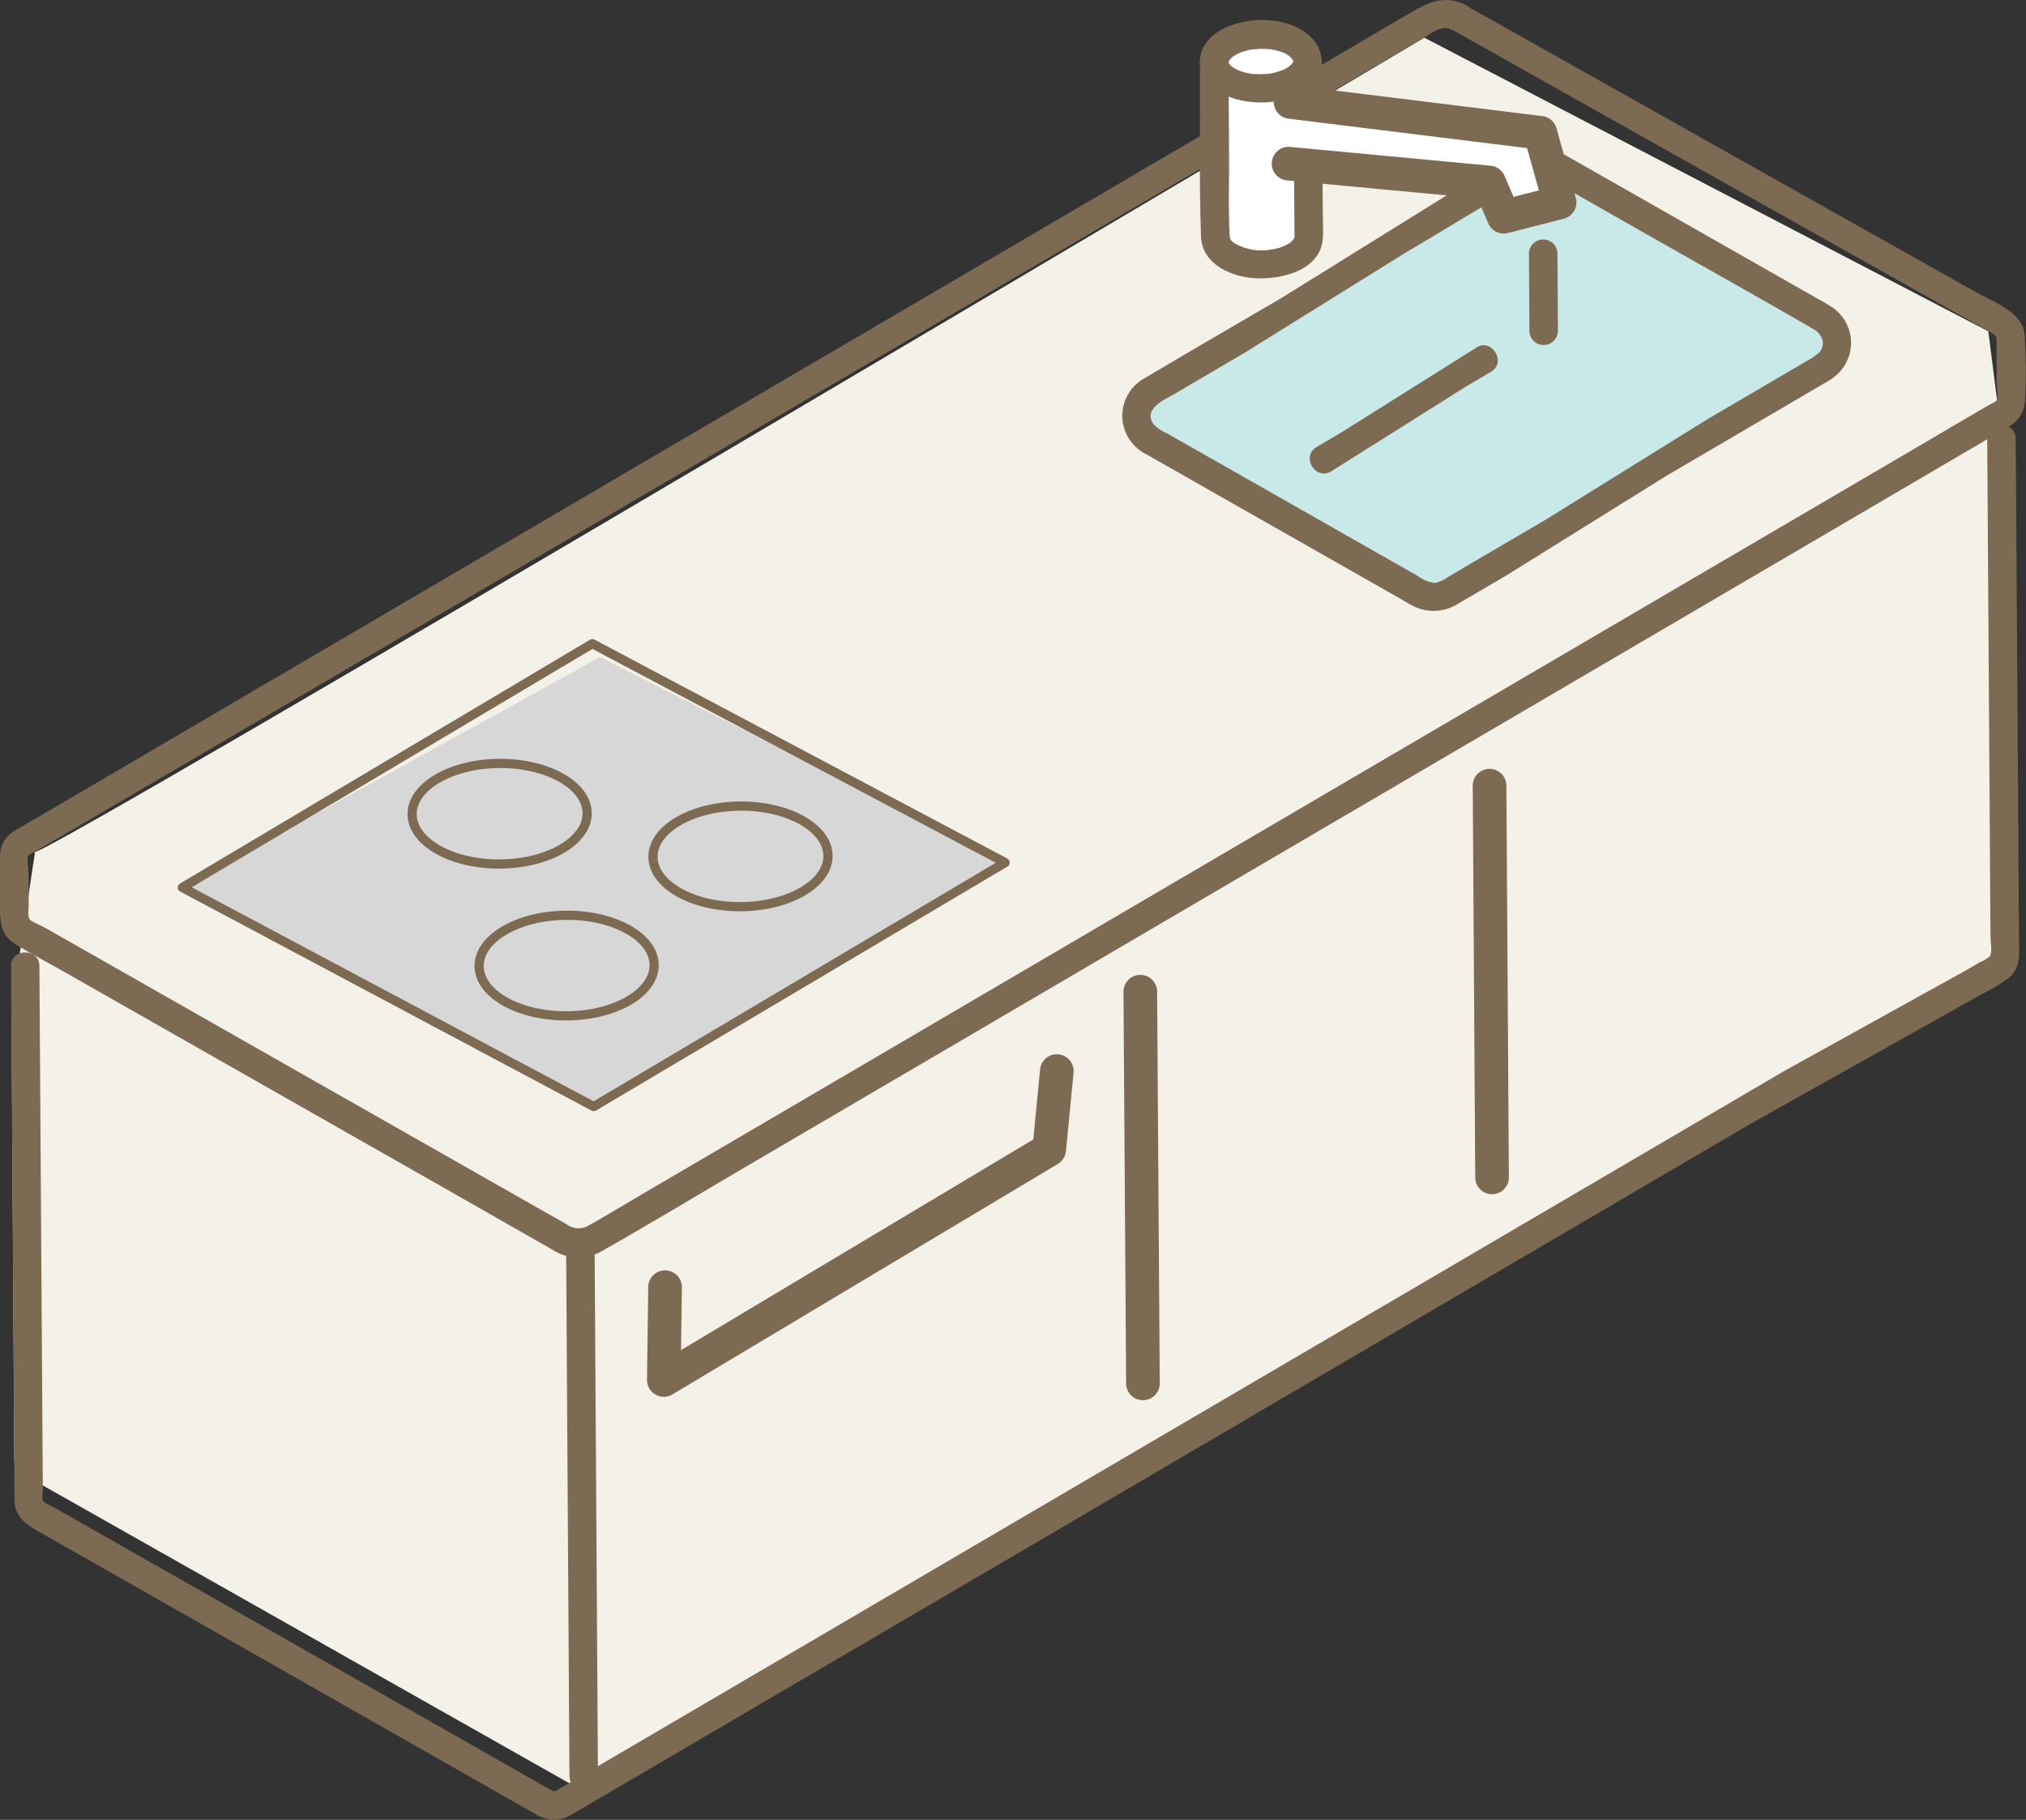 <?xml version="1.0" encoding="UTF-8"?>
<svg id="_レイヤー_1" data-name="レイヤー 1" xmlns="http://www.w3.org/2000/svg" viewBox="0 0 130.11 116.88">
  <rect x="0" y="0" width="130.11" height="116.88" fill="#333333" stroke="none"/>
  <defs>
    <style>
      .cls-1 {
        fill: #7c6a53;
      }

      .cls-2, .cls-3, .cls-4 {
        stroke: #7c6a53;
        stroke-linejoin: round;
      }

      .cls-2, .cls-5 {
        fill: #fff;
      }

      .cls-2, .cls-4 {
        stroke-linecap: round;
        stroke-width: 2.16px;
      }

      .cls-3 {
        stroke-width: .59px;
      }

      .cls-3, .cls-4 {
        fill: none;
      }

      .cls-6 {
        fill: #f4f1e9;
      }

      .cls-7 {
        fill: #d7d7d7;
      }

      .cls-8 {
        fill: #c8e9e8;
      }
    </style>
  </defs>
  <g>
    <path class="cls-6" d="M91.47,2.42c-.61.36-88.61,52.64-89.22,52.29l-1.38,9.18-.14.04.19,29.87c0,.35.19.67.5.85l35.6,20.14c.31.17.68.17.98,0l89.99-52.44c.3-.18.49-.5.49-.85l-.23-35.82-.56-4.4L91.47,2.42Z"/>
    <path class="cls-1" d="M.71,62.08l.22,33.84c0,.17,0,.34,0,.51.06.99.72,1.46,1.49,1.9l3.54,2.01,11.36,6.46,11.83,6.73,4.11,2.34c.42.24.83.48,1.25.71.71.41,1.59.38,2.27-.08l4.36-2.55,7.54-4.42,9.91-5.8,11.32-6.63,11.9-6.98,11.68-6.85,10.48-6.14,8.48-4.97,14.91-8.36c.61-.29,1.19-.65,1.73-1.06.7-.66.58-1.58.57-2.44l-.21-32.12c0-1.18-1.83-1.17-1.83.01l.21,32c0,.3.13,1.03-.05,1.24-.2.16-.41.28-.65.38l-.87.51-11.72,6.49-7.16,4.2-9.54,5.59-11.07,6.49-11.76,6.89-11.62,6.81-10.63,6.23-8.81,5.16-6.14,3.6-1.81,1.06c-.28.17-.35.28-.62.13l-1.26-.72-9.63-5.48-12.29-6.99c-2.92-1.66-5.84-3.32-8.76-4.98-.18-.1-.62-.27-.69-.42-.04-.22-.04-.45,0-.67l-.22-33.66c0-1.18-1.83-1.17-1.83.01Z"/>
    <path class="cls-1" d="M36.36,80.75l.21,33.29c0,1.18,1.83,1.17,1.83-.01l-.21-33.29c0-1.18-1.83-1.17-1.83.01Z"/>
    <path class="cls-1" d="M93.24,1.9l9.23,5.19,17.05,9.58,6.38,3.59,1.78,1c.65.37.53.25.54,1.18v2.15c.02.27.13.95,0,1.13-.08.11-.35.21-.47.28l-1.37.8-4.34,2.55-13.81,8.09-17.99,10.54-19.18,11.24-17.33,10.16-12.46,7.3c-1.15.67-2.29,1.37-3.45,2.02-.45.28-1.03.25-1.45-.08l-1.59-.9-14.44-8.21-15.4-8.76-2.15-1.22c-.23-.13-.76-.31-.92-.52-.07-.09.07.22-.03-.14-.03-.21-.03-.42,0-.63v-1.2s-.02-1.14-.02-1.14c0-.21-.12-.79,0-.95,0,0,.02,0,.02-.01.06-.09.3-.18.39-.23l6.4-3.75,12.39-7.26,16.05-9.41,17.45-10.22,16.4-9.61,13.08-7.67,7.45-4.37c.53-.31,1.14-.83,1.77-.52,1.05.51,1.97-1.07.91-1.58-1.37-.67-2.4-.17-3.53.49l-2.85,1.67-10.63,6.23-15.28,8.96-17.48,10.24-17.18,10.07-14.6,8.56-9.42,5.52-2.05,1.2c-.34.17-.63.42-.84.74-.37.59-.28,1.27-.28,1.93v2.25c.02.97.03,1.85.95,2.43.97.61,2.01,1.14,3.01,1.71l6.89,3.92,17.16,9.76,6.07,3.46,1.47.84c.94.6,2.14.62,3.1.06,2.99-1.69,5.93-3.47,8.89-5.21l15.58-9.13,18.9-11.08,19.22-11.26,16.3-9.55,10.18-5.97c.41-.24.82-.48,1.23-.72.67-.34,1.09-1.02,1.11-1.77.07-1.39.06-2.78-.03-4.17-.11-1.45-1.98-2.1-3.08-2.71l-14.93-8.39-15.33-8.62-2.55-1.43c-1.03-.58-1.94,1.01-.91,1.58Z"/>
  </g>
  <polyline class="cls-4" points="42.71 82.67 42.63 88.63 67.38 73.83 67.87 68.79"/>
  <line class="cls-2" x1="73.23" y1="63.69" x2="73.4" y2="88.85"/>
  <line class="cls-2" x1="95.66" y1="50.46" x2="95.82" y2="75.62"/>
  <g>
    <path class="cls-8" d="M117.1,23.62l-23.87,14.36c-.7.41-1.57.42-2.28.01l-17.03-9.68c-.88-.5-1.18-1.61-.68-2.49.16-.28.39-.51.66-.67l23.87-14.36c.7-.41,1.57-.42,2.28-.01l17.03,9.69c.88.5,1.18,1.62.68,2.49-.16.28-.38.51-.66.67Z"/>
    <path class="cls-1" d="M94.82,22.32l-8.72,5.48-1.55.91c-1.01.59-.09,2.17.93,1.57l8.69-5.47,1.58-.93c1.01-.59.09-2.17-.93-1.57h0Z"/>
    <path class="cls-1" d="M98.19,16.3l.03,4.95c0,.5.41.91.92.91.5,0,.91-.41.91-.92l-.03-4.95c0-.5-.41-.91-.92-.91-.5,0-.91.41-.91.92Z"/>
    <path class="cls-1" d="M116.64,22.83l-6.93,4.06-10.5,6.52-4.85,2.84-1.37.81c-.24.18-.52.31-.81.38-.42-.04-.82-.2-1.15-.46l-1.92-1.09-6.15-3.5-6.05-3.44-1.94-1.1c-.34-.14-.65-.35-.9-.62-.69-1.01.8-1.6,1.46-1.99l4.36-2.56,10.42-6.48c2.68-1.57,5.32-3.25,8.05-4.72.35-.21.78-.2,1.12,0,.45.25.9.51,1.35.77l5.52,3.14c3.38,1.92,6.79,3.82,10.15,5.77.64.37.81,1.21.12,1.65-.99.63-.06,2.21.93,1.57,1.3-.8,1.72-2.5.92-3.8-.19-.3-.43-.57-.71-.78-.32-.21-.65-.41-.99-.59l-5.18-2.95-11.07-6.3c-.9-.58-2.05-.63-3-.12-.2.11-.4.23-.6.35l-3.94,2.31-10.67,6.63c-2.92,1.71-5.84,3.4-8.75,5.13-1.35.7-1.88,2.36-1.18,3.71.28.53.72.96,1.26,1.22,1.4.8,2.8,1.59,4.2,2.39l11.98,6.81c.3.17.59.35.89.51.92.49,2.04.44,2.92-.12,1.05-.61,2.09-1.23,3.14-1.84l10.28-6.4,9.97-5.84.53-.31c1.01-.59.08-2.17-.93-1.57Z"/>
  </g>
  <g>
    <path class="cls-5" d="M84.05,15.24l-.07-11.27c0-.96-1.35-1.72-3.01-1.71-1.66.01-2.99.8-2.99,1.75l.07,11.27c0,.96,1.35,1.72,3.01,1.71s2.99-.79,2.99-1.75Z"/>
    <path class="cls-1" d="M83.06,3.98l.07,10.85c.01.14.01.27,0,.41-.06.14-.16.27-.28.35-.34.22-.72.37-1.12.42-.84.18-1.71.04-2.45-.39-.25-.18-.3-.25-.31-.47-.1-1.83-.02-3.69-.04-5.52l-.04-5.63c0-1.18-1.83-1.17-1.83.01.02,3.72-.06,7.46.07,11.18.06,1.63,1.62,2.44,3.07,2.64,1.72.23,4.59-.32,4.75-2.5.04-.54,0-1.08,0-1.62l-.06-9.75c0-1.18-1.83-1.17-1.83.01Z"/>
    <path class="cls-1" d="M78.89,4.01c0-.17-.02.06-.02.07s.02-.12.03-.12l.02-.06-.04.11s.04-.07.06-.11.05-.07.07-.11c-.02.03-.13.13-.02.03.03-.03.07-.06.1-.1.11-.12-.08.04,0-.02s.17-.11.26-.17c.05-.03.09-.05.14-.08.02-.01.18-.08.08-.04-.09.04.04-.01.05-.02.06-.02.11-.04.17-.06.15-.05.29-.09.44-.12.06-.01.13-.02.19-.04-.04,0-.15.01.05,0,.13-.01.27-.02.4-.03.12,0,.24,0,.36,0,.07,0,.13,0,.2.01.04,0,.22.03.1,0,.24.04.48.09.72.17.05.02.11.04.16.06-.04-.01-.14-.07.01,0,.11.05.21.11.31.17.04.03.08.06.12.08.11.07-.09-.1-.02,0,.02.02.22.23.14.13-.09-.1.05.09.07.12.08.12-.01-.02-.02-.05,0,.03.06.14.05.17,0,0-.03-.23-.02-.07.01.14.02-.06.02-.07.04.07-.15.3,0,.06-.04.06-.08.13-.11.19-.05.1.12-.1.02-.03-.04.04-.08.08-.12.12-.1.11-.01.02.02,0-.04.03-.08.06-.12.09-.09.06-.18.11-.27.16-.05.02-.1.05-.15.07.04-.02.15-.05-.02,0-.13.04-.25.09-.38.12-.2.06-.4.1-.61.11-.29.02-.58.02-.86,0-.02,0-.18-.02-.05,0-.08-.01-.16-.03-.23-.04-.13-.03-.27-.06-.4-.1-.06-.02-.11-.04-.17-.06-.16-.05.03.02-.06-.02-.11-.05-.22-.1-.32-.17-.04-.03-.08-.06-.13-.08-.18-.12.1.12-.04-.04-.03-.03-.07-.07-.1-.1-.12-.1.04.09,0,0-.02-.03-.03-.05-.05-.08-.06-.1-.03-.16-.01,0,0-.04-.03-.08-.03-.11-.04-.18.01.21,0,0,0-.5-.41-.91-.92-.91s-.91.41-.91.92c.05,1.39,1.38,2.21,2.61,2.48,1.35.29,3,.17,4.15-.68.52-.34.89-.88,1.03-1.49.11-.67-.12-1.35-.6-1.83-.96-1.01-2.62-1.28-3.94-1.11-1.43.18-3.2.95-3.24,2.62,0,.5.42.91.92.91.5-.01.9-.42.91-.92Z"/>
    <polyline class="cls-2" points="82.75 10.51 95.63 11.72 96.57 13.92 100.16 13 98.92 8.53 82.88 6.55"/>
  </g>
  <polygon class="cls-7" points="64.55 55.4 38.13 71.07 11.71 57 38.54 42.2 64.55 55.4"/>
  <polygon class="cls-3" points="64.55 55.4 38.13 71.07 11.71 57 38.04 41.34 64.55 55.4"/>
  <ellipse class="cls-3" cx="47.55" cy="55" rx="5.62" ry="3.23" transform="translate(-.35 .31) rotate(-.37)"/>
  <ellipse class="cls-3" cx="36.39" cy="62.01" rx="5.62" ry="3.23" transform="translate(-.4 .24) rotate(-.37)"/>
  <ellipse class="cls-3" cx="32.09" cy="52.26" rx="5.62" ry="3.23" transform="translate(-.34 .21) rotate(-.37)"/>
</svg>